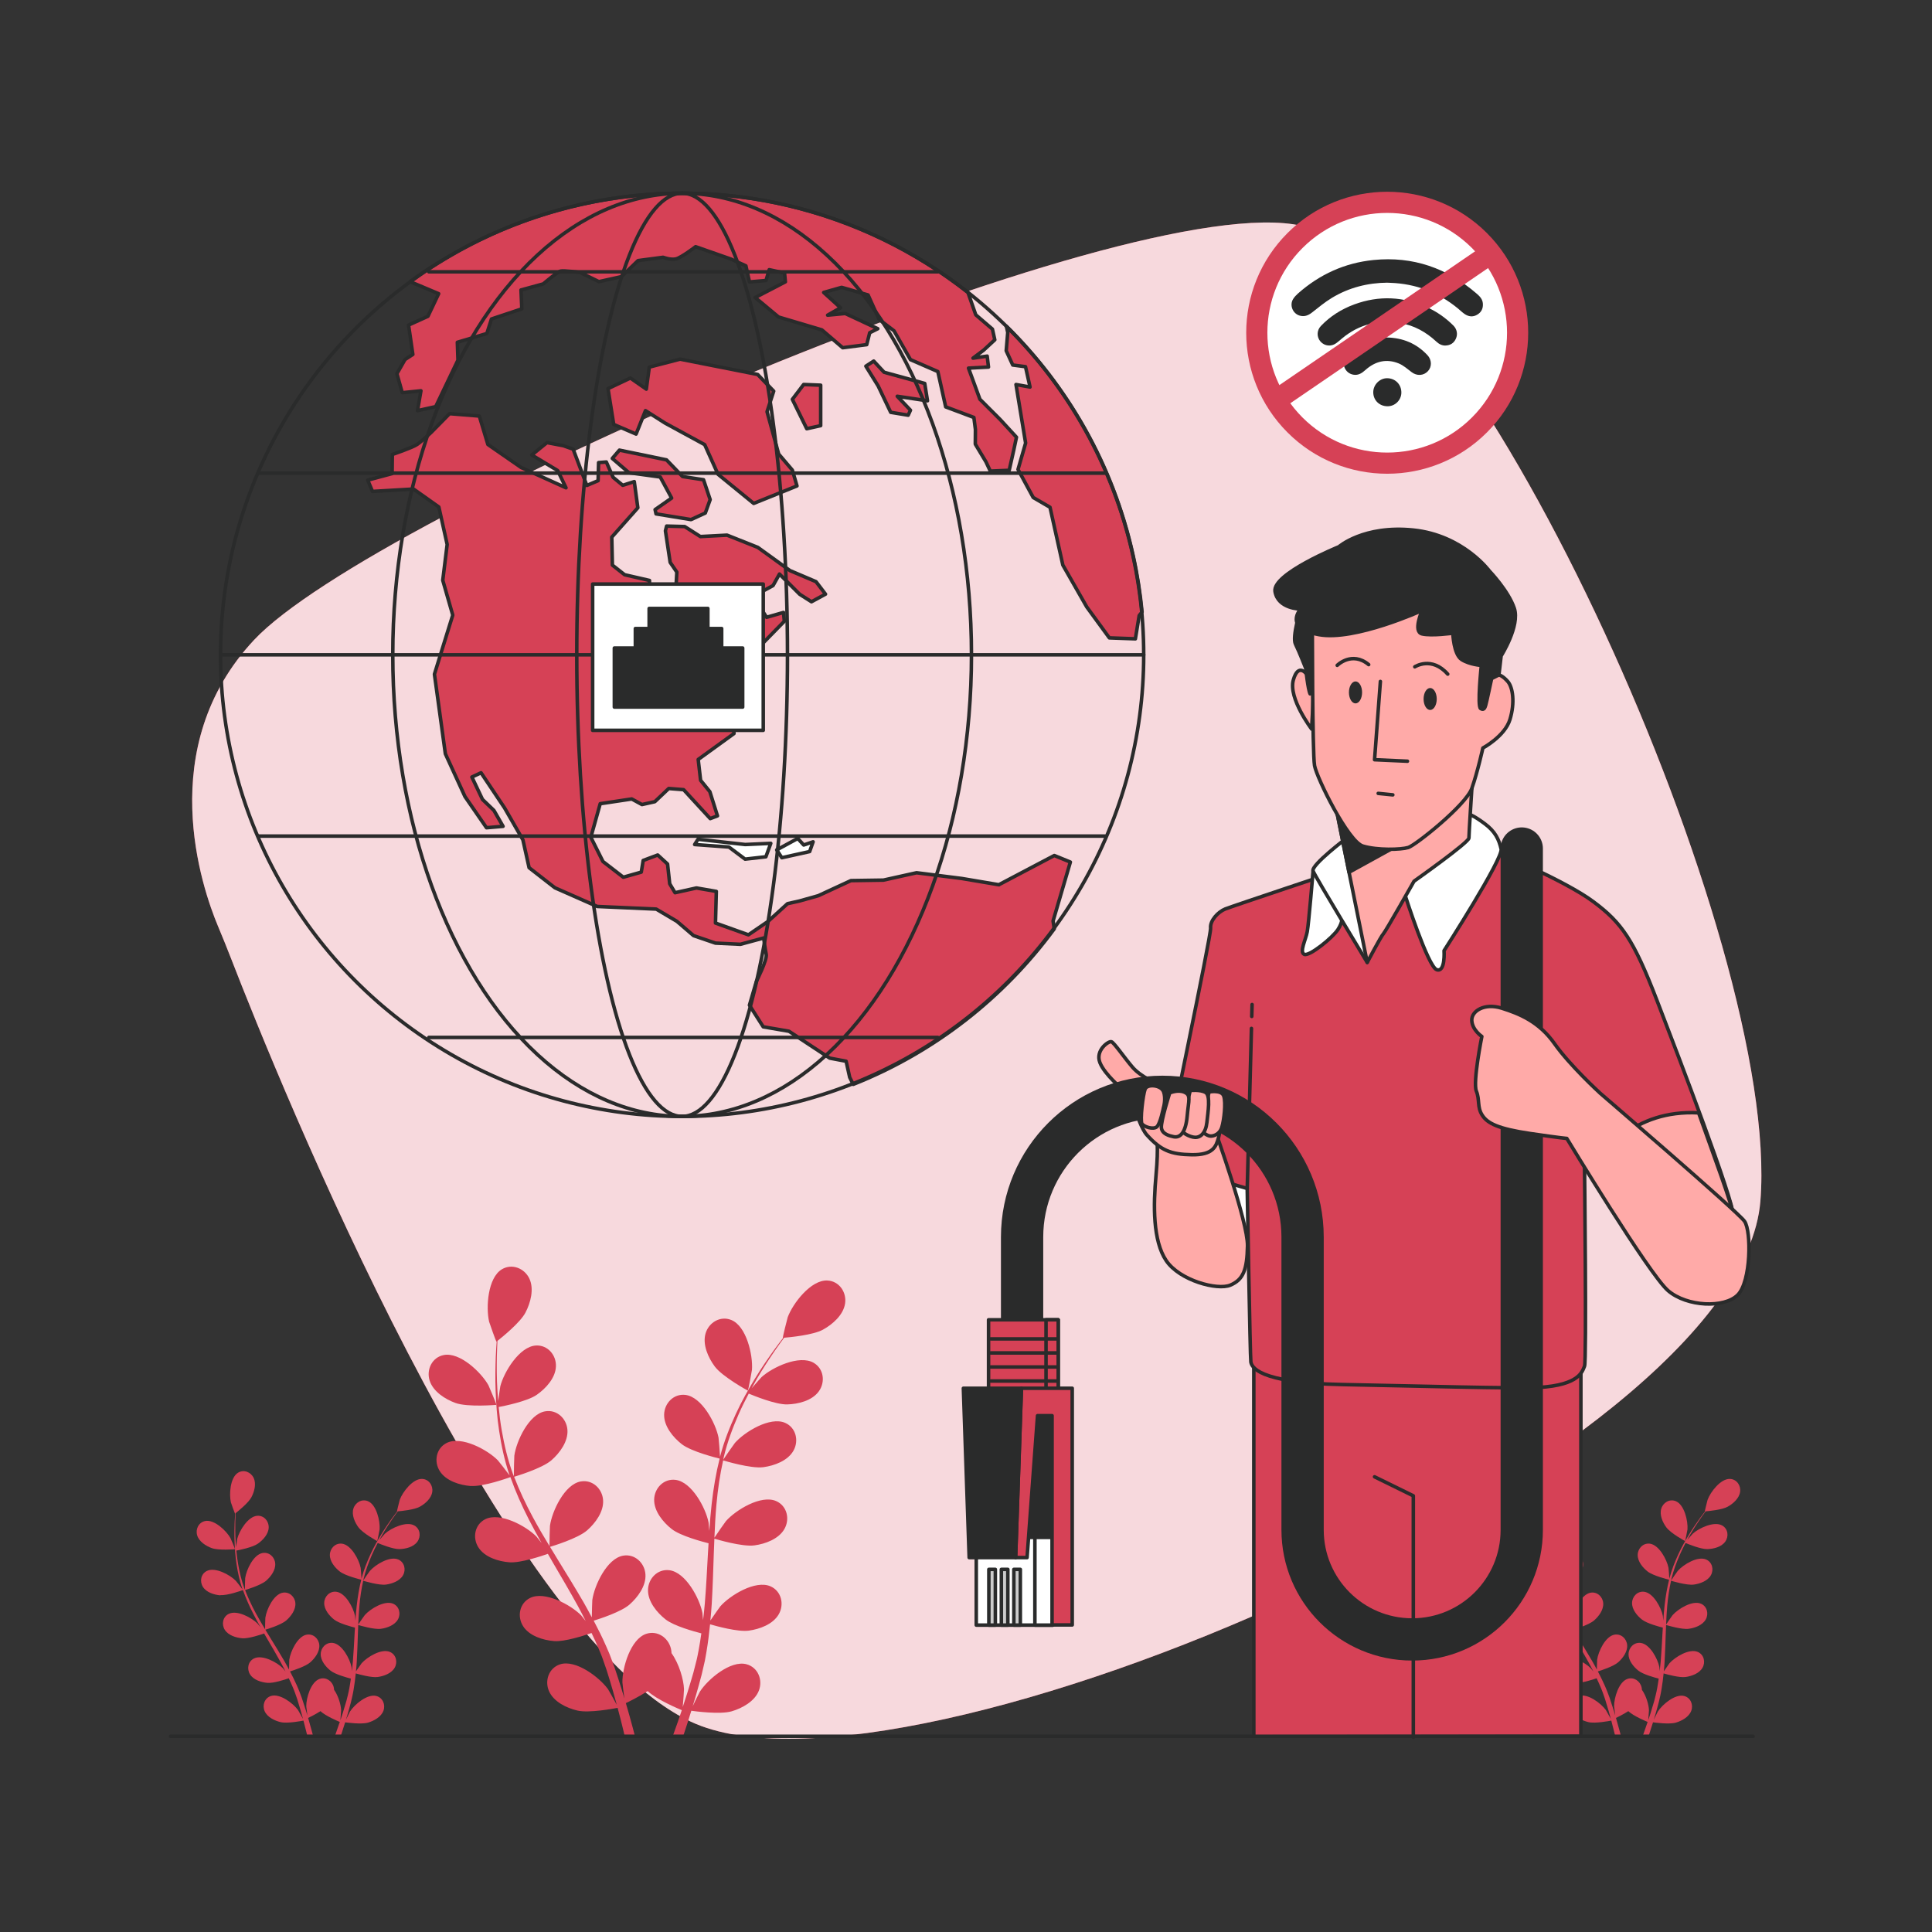 <?xml version="1.0" encoding="UTF-8"?>
<svg id="Layer_1" xmlns="http://www.w3.org/2000/svg" viewBox="0 0 640 640">
  <rect x="0" y="0" width="640" height="640" fill="#333333" stroke="none"/>
  <defs>
    <style>
      .cls-1, .cls-2, .cls-3, .cls-4, .cls-5, .cls-6, .cls-7, .cls-8, .cls-9 {
        stroke-linecap: round;
        stroke-linejoin: round;
      }

      .cls-1, .cls-2, .cls-4, .cls-5, .cls-6, .cls-7, .cls-9 {
        stroke: #2a2b2b;
      }

      .cls-1, .cls-4, .cls-5, .cls-6, .cls-7, .cls-9 {
        stroke-width: 1.17px;
      }

      .cls-1, .cls-10 {
        fill: #d64156;
      }

      .cls-2 {
        stroke-width: 14.01px;
      }

      .cls-2, .cls-3, .cls-9 {
        fill: none;
      }

      .cls-3, .cls-8 {
        stroke: #d64156;
        stroke-width: 7.01px;
      }

      .cls-4 {
        fill: #ccc;
      }

      .cls-5, .cls-11 {
        fill: #2a2b2b;
      }

      .cls-12 {
        opacity: .8;
      }

      .cls-12, .cls-7, .cls-8 {
        fill: #fff;
      }

      .cls-6 {
        fill: #ffaaa8;
      }
    </style>
  </defs>
  <g>
    <path class="cls-10" d="M72.25,306.89c1.53,3.65,3.01,7.31,4.44,11,15.41,39.7,89.29,222.81,152.15,252.43,70.58,33.26,347.38-86.8,354.31-172.42,6.93-85.62-94.32-309.77-151.88-323.07-57.56-13.3-308.04,95.48-347.08,137.13-33.34,35.57-17.33,82.09-11.94,94.94Z"/>
    <path class="cls-12" d="M72.25,306.89c1.53,3.65,3.01,7.31,4.44,11,15.41,39.7,89.29,222.81,152.15,252.43,70.58,33.26,347.38-86.8,354.31-172.42,6.93-85.62-94.32-309.77-151.88-323.07-57.56-13.3-308.04,95.48-347.08,137.13-33.34,35.57-17.33,82.09-11.94,94.94Z"/>
  </g>
  <g>
    <circle class="cls-8" cx="459.53" cy="110.23" r="43.2" transform="translate(56.65 357.22) rotate(-45)"/>
    <g>
      <path class="cls-11" d="M459.59,93.64c-6.46.05-12.72,1.6-18.41,5.05-2.33,1.41-4.44,3.18-6.59,4.86-1.25.97-2.53,1.45-4.09.99-2.3-.69-3.4-3.47-2.12-5.51.43-.68,1.02-1.3,1.63-1.84,7.16-6.32,15.46-10.1,24.98-11.06,13.06-1.31,24.41,2.67,34.26,11.21.99.86,1.87,1.79,1.97,3.22.12,1.63-.5,2.89-1.9,3.7-1.41.83-2.85.65-4.16-.25-.77-.53-1.45-1.2-2.17-1.8-6.51-5.37-13.98-8.23-22.42-8.52-.26,0-.53-.02-.98-.04Z"/>
      <path class="cls-11" d="M478.84,114.47c-1.2.02-2.16-.5-3.01-1.29-3.42-3.18-7.38-5.41-11.99-6.16-7.12-1.17-13.61.38-19.24,5.06-.66.55-1.29,1.13-1.98,1.62-1.66,1.2-3.87.95-5.19-.56-1.29-1.47-1.28-3.67.12-5.14,3.12-3.28,6.87-5.62,11.09-7.17,8.19-3.01,16.27-2.63,24.19,1,3.24,1.48,6.12,3.51,8.64,6.03,1.18,1.19,1.48,2.86.82,4.32-.67,1.49-1.85,2.23-3.47,2.28Z"/>
      <path class="cls-11" d="M459.45,111.8c5.27.11,9.79,1.97,13.42,5.86,1.44,1.53,1.51,3.82.16,5.28-1.45,1.56-3.68,1.66-5.41.34-1.37-1.04-2.72-2.25-4.28-2.89-4.06-1.65-7.78-.73-11.02,2.17-1.15,1.03-2.33,1.85-4.01,1.56-2.83-.49-4.15-3.8-2.36-6.05,1.74-2.19,3.97-3.73,6.55-4.79,2.22-.92,4.53-1.46,6.95-1.48Z"/>
      <path class="cls-11" d="M459.62,134.58c-2.7-.01-4.72-2.01-4.71-4.66,0-2.49,2.15-4.65,4.61-4.63,2.71.02,4.73,2.08,4.7,4.79-.03,2.48-2.11,4.52-4.59,4.5Z"/>
    </g>
    <line class="cls-3" x1="423.25" y1="132.2" x2="493.29" y2="84.32"/>
  </g>
  <g>
    <path class="cls-10" d="M150.88,464.75c4.02,1.46,13.57.63,13.58.63.1,0-2.46-6.13-2.66-6.5-2.38-4.26-9.48-11.08-14.83-10-3.86.77-5.77,4.81-4.66,8.41,1.14,3.68,5.15,6.22,8.57,7.46Z"/>
    <path class="cls-10" d="M155.95,492.24c4.09.33,12.47-2.69,13.13-2.93,1.65,4.69,3.73,9.37,6.09,13.99,1.35,2.64,2.79,5.26,4.26,7.87-.85-1.09-1.62-2.06-1.74-2.18-3.42-3.48-12.07-8.18-16.94-5.73-3.52,1.76-4.3,6.16-2.27,9.34,2.07,3.25,6.61,4.64,10.24,4.93,3.68.3,10.87-2.13,12.77-2.8.58,1,1.14,1.99,1.72,2.99,2.79,4.76,5.59,9.5,8.19,14.24.92,1.67,1.76,3.34,2.61,5.02-.76-.97-1.4-1.78-1.51-1.89-3.42-3.47-12.07-8.18-16.94-5.73-3.51,1.77-4.3,6.16-2.27,9.34,2.07,3.25,6.61,4.63,10.24,4.93,3.51.29,10.17-1.9,12.43-2.68.82,1.74,1.64,3.48,2.36,5.21.46,1.19.99,2.3,1.39,3.52.42,1.2.83,2.39,1.24,3.56.71,2.29,1.45,4.65,2.09,6.91.45,1.56.86,3.06,1.27,4.57-.9-1.67-2.72-4.9-2.9-5.16-2.85-3.95-10.69-9.91-15.88-8.23-3.74,1.21-5.18,5.44-3.66,8.89,1.55,3.53,5.83,5.58,9.37,6.42,3.9.92,12.3-.69,13.35-.89.67,2.5,1.3,4.93,1.85,7.24.21.87.41,1.71.6,2.54h3.4c-.28-1.08-.56-2.2-.87-3.34-.67-2.54-1.44-5.24-2.25-8.01.62-.29,4.14-1.99,7.23-3.98,2.98,2.84,10.35,5.92,11.31,6.31-.82,2.45-1.64,4.83-2.45,7.06-.24.67-.48,1.31-.71,1.95h3.47c.1-.3.2-.59.3-.89.84-2.49,1.69-5.16,2.54-7.92,1.04.15,9.53,1.31,13.38.18,3.49-1.03,7.66-3.31,9.02-6.91,1.33-3.53-.33-7.67-4.13-8.68-5.27-1.4-12.78,4.96-15.42,9.06-.16.24-1.55,3.05-2.4,4.84.34-1.13.68-2.22,1.02-3.38.68-2.3,1.29-4.61,1.96-7.1.28-1.21.56-2.44.85-3.67.31-1.22.48-2.55.73-3.84.51-2.99.89-6.05,1.2-9.14,2.01.59,9.2,2.59,12.82,2.1,3.61-.49,8.07-2.11,9.96-5.47,1.85-3.29.84-7.63-2.76-9.21-5-2.19-13.39,2.97-16.62,6.62-.2.23-2.22,3.11-3.3,4.71.17-1.86.35-3.71.46-5.6.32-5.44.48-10.97.67-16.47.06-1.69.13-3.37.2-5.05.71.22,9.2,2.77,13.26,2.23,3.61-.49,8.07-2.11,9.96-5.47,1.85-3.29.84-7.63-2.76-9.21-5-2.19-13.39,2.97-16.62,6.62-.24.28-3.15,4.43-3.83,5.52.15-3.71.34-7.4.67-11.03.45-5.01,1.17-9.9,2.22-14.59.33.1,9.18,2.81,13.34,2.25,3.61-.49,8.07-2.11,9.96-5.47,1.85-3.29.84-7.63-2.76-9.21-5-2.19-13.39,2.97-16.62,6.62-.25.29-3.37,4.75-3.88,5.6.06-.28.1-.57.16-.85,1.18-4.99,2.95-9.67,4.83-13.98,1.08-2.5,2.26-4.84,3.45-7.08,1.6.67,8.93,3.67,12.72,3.58,3.64-.09,8.25-1.21,10.5-4.34,2.2-3.06,1.67-7.49-1.74-9.46-4.73-2.72-13.63,1.48-17.24,4.76-.2.18-1.99,2.21-3.28,3.71.55-1,1.11-2.05,1.66-3,2.06-3.58,4.17-6.73,6.05-9.5,1.09-1.57,2.1-2.97,3.06-4.26,1.91-.16,9.6-.88,12.87-2.68,3.19-1.76,6.77-4.88,7.32-8.69.54-3.73-1.97-7.42-5.9-7.59-5.45-.24-11.42,7.6-13.11,12.17-.15.4-1.73,6.84-1.63,6.83,0,0,.09,0,.12,0-.95,1.23-1.96,2.56-3.02,4.03-1.95,2.74-4.13,5.85-6.28,9.4-2.15,3.54-4.39,7.44-6.38,11.77-2,4.33-3.88,9-5.19,14.05-.02.06-.02.12-.04.18-.07-1.6-.43-6.06-.5-6.4-.93-4.78-5.55-13.48-10.97-14.13-3.9-.47-6.98,2.77-7.05,6.54-.07,3.85,2.96,7.51,5.82,9.76,3.23,2.53,11.88,4.63,12.57,4.8-1.21,4.82-2.06,9.87-2.64,15.03-.33,2.95-.58,5.93-.78,8.92-.11-1.38-.22-2.61-.25-2.78-.93-4.79-5.55-13.48-10.97-14.13-3.91-.47-6.98,2.77-7.05,6.54-.07,3.85,2.96,7.51,5.82,9.76,2.91,2.28,10.25,4.22,12.2,4.71-.07,1.15-.15,2.29-.21,3.44-.3,5.51-.58,11.01-1.02,16.39-.15,1.9-.37,3.76-.59,5.63-.1-1.22-.19-2.26-.22-2.41-.93-4.79-5.55-13.48-10.97-14.13-3.91-.47-6.98,2.77-7.05,6.54-.07,3.85,2.96,7.51,5.82,9.76,2.77,2.18,9.53,4.03,11.85,4.62-.28,1.9-.55,3.81-.91,5.64-.27,1.25-.44,2.46-.79,3.7-.31,1.23-.62,2.45-.93,3.65-.68,2.3-1.36,4.68-2.07,6.91-.49,1.55-.98,3.03-1.47,4.51.17-1.89.44-5.59.43-5.9-.13-3.24-1.62-8.42-4.14-11.96-.02-.48-.07-.95-.18-1.42-.84-3.68-4.5-6.22-8.23-4.96-5.17,1.74-7.92,11.19-7.86,16.07,0,.29.39,3.4.67,5.36-.34-1.13-.65-2.23-1.02-3.38-.7-2.29-1.47-4.56-2.28-7-.44-1.17-.88-2.34-1.32-3.53-.42-1.19-1.01-2.39-1.51-3.6-1.22-2.78-2.6-5.54-4.05-8.29,2.01-.62,9.1-2.92,11.85-5.33,2.74-2.4,5.57-6.21,5.29-10.05-.27-3.76-3.51-6.83-7.39-6.16-5.38.93-9.53,9.86-10.21,14.69-.04.3-.14,3.82-.16,5.75-.88-1.64-1.76-3.29-2.7-4.93-2.73-4.72-5.64-9.41-8.53-14.11-.88-1.44-1.75-2.88-2.62-4.32.72-.21,9.21-2.76,12.29-5.46,2.74-2.4,5.57-6.21,5.29-10.05-.27-3.76-3.51-6.83-7.39-6.15-5.38.93-9.53,9.86-10.21,14.69-.05.36-.18,5.43-.15,6.72-1.92-3.17-3.8-6.36-5.52-9.57-2.39-4.43-4.48-8.9-6.2-13.39.33-.1,9.21-2.72,12.37-5.48,2.74-2.4,5.57-6.21,5.29-10.05-.27-3.76-3.51-6.83-7.39-6.15-5.38.93-9.53,9.86-10.2,14.69-.05.38-.19,5.83-.15,6.81-.1-.27-.24-.53-.33-.8-1.77-4.82-2.87-9.7-3.68-14.32-.48-2.69-.78-5.28-1.02-7.81,1.7-.32,9.47-1.86,12.59-4.03,2.99-2.08,6.22-5.56,6.37-9.41.15-3.77-2.74-7.17-6.66-6.93-5.45.34-10.55,8.76-11.76,13.48-.07.26-.44,2.94-.69,4.9-.09-1.14-.21-2.32-.27-3.42-.26-4.12-.24-7.91-.19-11.26.04-1.91.12-3.63.2-5.24,1.51-1.19,7.52-6.04,9.26-9.34,1.69-3.22,2.95-7.8,1.31-11.29-1.61-3.41-5.74-5.1-9.11-3.08-4.68,2.81-5.33,12.64-4.22,17.38.1.41,2.33,6.65,2.41,6.59,0,0,.07-.06.09-.07-.12,1.55-.22,3.21-.3,5.03-.12,3.36-.22,7.16-.05,11.3.16,4.14.44,8.63,1.17,13.34.72,4.72,1.73,9.64,3.42,14.58.02.06.05.11.07.17-.94-1.29-3.7-4.81-3.94-5.06-3.42-3.48-12.07-8.18-16.94-5.73-3.51,1.77-4.3,6.16-2.27,9.34,2.07,3.25,6.61,4.63,10.24,4.93Z"/>
    <path class="cls-10" d="M247.74,460.67c.09.05,1.33-6.47,1.36-6.89.36-4.86-1.8-14.47-6.85-16.52-3.64-1.48-7.46.83-8.52,4.45-1.08,3.7.87,8.03,3.04,10.95,2.55,3.43,10.97,8.01,10.97,8.01Z"/>
  </g>
  <g>
    <path class="cls-10" d="M70.18,512.84c2.27.82,7.68.36,7.68.36.06,0-1.39-3.47-1.51-3.68-1.35-2.41-5.36-6.27-8.39-5.66-2.18.44-3.26,2.72-2.64,4.76.64,2.08,2.91,3.52,4.85,4.22Z"/>
    <path class="cls-10" d="M73.05,528.39c2.32.19,7.06-1.52,7.43-1.66.94,2.65,2.11,5.3,3.45,7.92.76,1.5,1.58,2.98,2.41,4.45-.48-.62-.92-1.16-.99-1.24-1.93-1.97-6.83-4.63-9.59-3.24-1.99,1-2.43,3.48-1.29,5.29,1.17,1.84,3.74,2.62,5.79,2.79,2.08.17,6.15-1.21,7.23-1.59.33.56.65,1.13.98,1.69,1.58,2.69,3.16,5.38,4.63,8.06.52.94,1,1.89,1.48,2.84-.43-.55-.79-1.01-.86-1.07-1.93-1.97-6.83-4.63-9.59-3.24-1.99,1-2.43,3.48-1.29,5.29,1.17,1.84,3.74,2.62,5.79,2.79,1.99.16,5.76-1.08,7.03-1.52.46.98.93,1.97,1.33,2.95.26.67.56,1.3.78,1.99.24.68.47,1.35.7,2.01.4,1.3.82,2.63,1.18,3.91.26.88.48,1.73.72,2.59-.51-.95-1.54-2.78-1.64-2.92-1.61-2.24-6.05-5.61-8.99-4.66-2.12.69-2.93,3.08-2.07,5.03.88,2,3.3,3.16,5.3,3.63,2.21.52,6.96-.39,7.55-.51.38,1.41.73,2.79,1.05,4.1.12.49.23.97.34,1.44h1.92c-.16-.61-.32-1.24-.49-1.89-.38-1.44-.81-2.96-1.27-4.53.35-.17,2.34-1.12,4.09-2.25,1.69,1.61,5.86,3.35,6.4,3.57-.46,1.39-.93,2.73-1.39,4-.14.38-.27.74-.4,1.11h1.96c.06-.17.11-.33.17-.5.48-1.41.96-2.92,1.44-4.48.59.08,5.39.74,7.57.1,1.98-.58,4.33-1.87,5.1-3.91.75-2-.19-4.34-2.34-4.91-2.98-.79-7.23,2.81-8.72,5.13-.09.14-.88,1.73-1.36,2.74.19-.64.39-1.26.58-1.91.39-1.3.73-2.61,1.11-4.02.16-.69.32-1.38.48-2.08.17-.69.27-1.44.41-2.17.29-1.69.5-3.42.68-5.17,1.14.33,5.21,1.46,7.26,1.19,2.04-.28,4.57-1.19,5.64-3.09,1.05-1.86.47-4.32-1.56-5.21-2.83-1.24-7.57,1.68-9.4,3.75-.11.13-1.26,1.76-1.87,2.67.1-1.05.2-2.1.26-3.17.18-3.08.27-6.2.38-9.32.03-.95.07-1.91.11-2.86.4.12,5.21,1.57,7.5,1.26,2.04-.27,4.57-1.19,5.64-3.09,1.05-1.86.47-4.32-1.56-5.21-2.83-1.24-7.57,1.68-9.4,3.75-.14.16-1.78,2.5-2.17,3.12.09-2.1.19-4.18.38-6.24.26-2.83.66-5.6,1.26-8.25.19.06,5.19,1.59,7.55,1.27,2.04-.28,4.57-1.19,5.64-3.09,1.05-1.86.47-4.32-1.56-5.21-2.83-1.24-7.57,1.68-9.4,3.75-.14.16-1.91,2.69-2.2,3.17.04-.16.06-.32.09-.48.67-2.82,1.67-5.47,2.73-7.91.61-1.42,1.28-2.74,1.95-4.01.9.38,5.05,2.08,7.2,2.03,2.06-.05,4.67-.68,5.94-2.46,1.25-1.73.95-4.24-.98-5.35-2.68-1.54-7.71.84-9.76,2.69-.11.1-1.13,1.25-1.85,2.1.31-.57.63-1.16.94-1.7,1.17-2.02,2.36-3.81,3.43-5.38.61-.89,1.19-1.68,1.73-2.41,1.08-.09,5.43-.5,7.28-1.52,1.8-.99,3.83-2.76,4.14-4.92.31-2.11-1.11-4.2-3.34-4.3-3.09-.13-6.46,4.3-7.42,6.89-.08.22-.98,3.87-.92,3.86,0,0,.05,0,.07,0-.54.7-1.11,1.45-1.71,2.28-1.1,1.55-2.34,3.31-3.55,5.32-1.22,2-2.49,4.21-3.61,6.66-1.13,2.45-2.19,5.09-2.94,7.95,0,.03-.01.07-.02.1-.04-.9-.24-3.43-.28-3.62-.53-2.71-3.14-7.63-6.21-7.99-2.21-.26-3.95,1.57-3.99,3.7-.04,2.18,1.67,4.25,3.29,5.52,1.83,1.43,6.72,2.62,7.11,2.72-.68,2.73-1.16,5.59-1.49,8.5-.19,1.67-.33,3.35-.44,5.05-.06-.78-.12-1.48-.14-1.57-.53-2.71-3.14-7.63-6.21-7.99-2.21-.26-3.95,1.57-3.99,3.7-.04,2.18,1.67,4.25,3.29,5.52,1.64,1.29,5.8,2.39,6.9,2.66-.04.65-.08,1.3-.12,1.95-.17,3.12-.33,6.23-.58,9.28-.09,1.07-.21,2.13-.33,3.18-.06-.69-.11-1.28-.12-1.36-.53-2.71-3.14-7.63-6.21-7.99-2.21-.26-3.95,1.57-3.99,3.7-.04,2.18,1.67,4.25,3.29,5.52,1.57,1.23,5.39,2.28,6.7,2.61-.16,1.08-.31,2.16-.51,3.19-.15.7-.25,1.39-.44,2.09-.18.7-.35,1.39-.52,2.07-.38,1.3-.77,2.65-1.17,3.91-.27.88-.55,1.71-.83,2.55.1-1.07.25-3.16.24-3.34-.07-1.83-.91-4.76-2.34-6.77,0-.27-.04-.54-.1-.8-.47-2.08-2.55-3.52-4.66-2.81-2.93.98-4.48,6.33-4.45,9.09,0,.16.22,1.93.38,3.04-.19-.64-.37-1.26-.58-1.91-.4-1.3-.83-2.58-1.29-3.96-.25-.66-.5-1.33-.75-2-.24-.67-.57-1.35-.85-2.04-.69-1.57-1.47-3.13-2.29-4.69,1.14-.35,5.15-1.65,6.71-3.01,1.55-1.36,3.15-3.51,3-5.69-.15-2.13-1.99-3.86-4.18-3.48-3.04.53-5.39,5.58-5.77,8.31-.02.17-.08,2.16-.09,3.26-.5-.93-.99-1.86-1.53-2.79-1.55-2.67-3.19-5.33-4.83-7.98-.5-.81-.99-1.63-1.48-2.44.41-.12,5.21-1.56,6.95-3.09,1.55-1.36,3.15-3.51,3-5.69-.15-2.13-1.99-3.86-4.18-3.48-3.04.53-5.39,5.58-5.77,8.31-.03.21-.1,3.07-.09,3.8-1.08-1.8-2.15-3.6-3.12-5.41-1.35-2.51-2.54-5.04-3.51-7.58.19-.06,5.21-1.54,7-3.1,1.55-1.36,3.15-3.51,2.99-5.69-.15-2.13-1.99-3.86-4.18-3.48-3.04.53-5.39,5.58-5.77,8.31-.03.21-.11,3.3-.08,3.86-.06-.15-.13-.3-.19-.45-1-2.72-1.63-5.49-2.08-8.1-.27-1.52-.44-2.99-.58-4.42.96-.18,5.36-1.05,7.12-2.28,1.69-1.18,3.52-3.15,3.6-5.33.08-2.13-1.55-4.06-3.77-3.92-3.08.19-5.97,4.96-6.65,7.63-.04.15-.25,1.66-.39,2.77-.05-.65-.12-1.31-.15-1.93-.14-2.33-.13-4.48-.11-6.37.02-1.08.07-2.06.11-2.97.85-.67,4.26-3.42,5.24-5.28.96-1.82,1.67-4.41.74-6.39-.91-1.93-3.25-2.89-5.15-1.74-2.65,1.59-3.02,7.15-2.39,9.84.05.23,1.32,3.76,1.36,3.73,0,0,.04-.03.05-.04-.07.88-.12,1.82-.17,2.85-.07,1.9-.12,4.05-.03,6.39.09,2.34.25,4.88.66,7.55.41,2.67.98,5.46,1.93,8.25.01.03.03.06.04.09-.53-.73-2.09-2.72-2.23-2.86-1.93-1.97-6.83-4.63-9.59-3.24-1.99,1-2.43,3.48-1.28,5.29,1.17,1.84,3.74,2.62,5.79,2.79Z"/>
    <path class="cls-10" d="M124.98,510.53s.75-3.66.77-3.9c.2-2.75-1.02-8.19-3.88-9.35-2.06-.84-4.22.47-4.82,2.52-.61,2.09.49,4.54,1.72,6.19,1.44,1.94,6.21,4.53,6.21,4.53Z"/>
  </g>
  <g>
    <path class="cls-10" d="M503.43,512.84c2.27.82,7.68.36,7.68.36.06,0-1.39-3.47-1.51-3.68-1.35-2.41-5.36-6.27-8.39-5.66-2.18.44-3.26,2.72-2.64,4.76.64,2.08,2.91,3.52,4.85,4.22Z"/>
    <path class="cls-10" d="M506.3,528.39c2.32.19,7.06-1.52,7.43-1.66.94,2.65,2.11,5.3,3.45,7.92.76,1.5,1.58,2.98,2.41,4.45-.48-.62-.92-1.16-.99-1.24-1.93-1.97-6.83-4.63-9.59-3.24-1.99,1-2.43,3.48-1.29,5.29,1.17,1.84,3.74,2.62,5.79,2.79,2.08.17,6.15-1.21,7.23-1.59.33.56.65,1.13.97,1.69,1.58,2.69,3.16,5.38,4.63,8.06.52.94,1,1.89,1.48,2.84-.43-.55-.79-1.01-.86-1.07-1.93-1.97-6.83-4.63-9.59-3.24-1.99,1-2.43,3.48-1.29,5.29,1.17,1.84,3.74,2.62,5.79,2.79,1.99.16,5.76-1.08,7.03-1.52.46.98.93,1.97,1.33,2.95.26.67.56,1.3.78,1.99.24.68.47,1.35.7,2.01.4,1.3.82,2.63,1.18,3.91.26.88.48,1.73.72,2.59-.51-.95-1.54-2.78-1.64-2.92-1.61-2.24-6.05-5.61-8.99-4.66-2.12.69-2.93,3.08-2.07,5.03.88,2,3.3,3.16,5.3,3.63,2.21.52,6.96-.39,7.55-.51.38,1.41.73,2.79,1.05,4.1.12.49.23.97.34,1.44h1.92c-.16-.61-.32-1.24-.49-1.89-.38-1.44-.81-2.96-1.27-4.53.35-.17,2.34-1.12,4.09-2.25,1.69,1.61,5.86,3.35,6.4,3.57-.46,1.39-.93,2.73-1.39,4-.14.38-.27.74-.4,1.11h1.96c.06-.17.11-.33.17-.5.48-1.41.96-2.92,1.44-4.48.59.08,5.39.74,7.57.1,1.98-.58,4.33-1.87,5.1-3.91.75-2-.19-4.34-2.34-4.91-2.98-.79-7.23,2.81-8.72,5.13-.09.14-.88,1.73-1.36,2.74.19-.64.39-1.26.58-1.91.39-1.3.73-2.61,1.11-4.02.16-.69.32-1.38.48-2.08.17-.69.27-1.44.41-2.17.29-1.69.5-3.42.68-5.17,1.14.33,5.21,1.46,7.26,1.19,2.04-.28,4.57-1.19,5.64-3.09,1.05-1.86.47-4.32-1.56-5.21-2.83-1.24-7.57,1.68-9.4,3.75-.11.13-1.26,1.76-1.87,2.67.1-1.05.2-2.1.26-3.17.18-3.08.27-6.2.38-9.32.03-.95.07-1.91.11-2.86.4.12,5.21,1.57,7.5,1.26,2.04-.27,4.57-1.19,5.64-3.09,1.05-1.86.47-4.32-1.56-5.21-2.83-1.24-7.57,1.68-9.4,3.75-.14.16-1.78,2.5-2.17,3.12.09-2.1.19-4.18.38-6.24.26-2.83.66-5.6,1.26-8.25.19.06,5.19,1.59,7.55,1.27,2.04-.28,4.57-1.19,5.64-3.09,1.05-1.86.47-4.32-1.56-5.21-2.83-1.24-7.57,1.68-9.4,3.75-.14.16-1.91,2.69-2.2,3.17.04-.16.06-.32.09-.48.67-2.82,1.67-5.47,2.73-7.91.61-1.42,1.28-2.74,1.95-4.01.9.38,5.05,2.08,7.2,2.03,2.06-.05,4.67-.68,5.94-2.46,1.25-1.73.95-4.24-.98-5.35-2.68-1.54-7.71.84-9.76,2.69-.11.1-1.13,1.25-1.85,2.1.31-.57.63-1.16.94-1.7,1.17-2.02,2.36-3.81,3.43-5.38.61-.89,1.19-1.68,1.73-2.41,1.08-.09,5.43-.5,7.28-1.52,1.8-.99,3.83-2.76,4.14-4.92.31-2.11-1.11-4.2-3.34-4.3-3.09-.13-6.46,4.3-7.42,6.89-.08.22-.98,3.87-.92,3.86,0,0,.05,0,.07,0-.54.7-1.11,1.45-1.71,2.28-1.1,1.55-2.34,3.31-3.55,5.32-1.22,2-2.49,4.21-3.61,6.66-1.13,2.45-2.19,5.09-2.94,7.95,0,.03-.01.07-.02.1-.04-.9-.24-3.43-.28-3.62-.53-2.71-3.14-7.63-6.21-7.99-2.21-.26-3.95,1.57-3.99,3.7-.04,2.18,1.67,4.25,3.29,5.52,1.83,1.43,6.72,2.62,7.11,2.72-.68,2.73-1.16,5.59-1.49,8.5-.19,1.67-.33,3.35-.44,5.05-.06-.78-.12-1.48-.14-1.57-.53-2.71-3.14-7.63-6.21-7.99-2.21-.26-3.95,1.57-3.99,3.7-.04,2.18,1.67,4.25,3.29,5.52,1.64,1.29,5.8,2.39,6.9,2.66-.04.65-.08,1.3-.12,1.95-.17,3.12-.33,6.23-.58,9.28-.09,1.07-.21,2.13-.33,3.18-.06-.69-.11-1.28-.12-1.36-.53-2.71-3.14-7.63-6.21-7.99-2.21-.26-3.95,1.57-3.99,3.7-.04,2.18,1.67,4.25,3.29,5.52,1.57,1.23,5.39,2.28,6.7,2.61-.16,1.08-.31,2.16-.51,3.19-.15.7-.25,1.39-.44,2.09-.18.7-.35,1.39-.52,2.07-.38,1.3-.77,2.65-1.17,3.91-.27.88-.55,1.71-.83,2.55.1-1.07.25-3.16.24-3.34-.07-1.83-.91-4.76-2.34-6.77,0-.27-.04-.54-.1-.8-.47-2.08-2.55-3.52-4.66-2.81-2.93.98-4.48,6.33-4.45,9.09,0,.16.22,1.93.38,3.04-.19-.64-.37-1.26-.58-1.91-.4-1.3-.83-2.58-1.29-3.96-.25-.66-.5-1.33-.75-2-.24-.67-.57-1.35-.85-2.04-.69-1.57-1.47-3.13-2.29-4.69,1.14-.35,5.15-1.65,6.71-3.01,1.55-1.36,3.15-3.51,3-5.69-.15-2.13-1.99-3.86-4.18-3.48-3.04.53-5.39,5.58-5.77,8.31-.02.17-.08,2.16-.09,3.26-.5-.93-.99-1.86-1.53-2.79-1.55-2.67-3.19-5.33-4.83-7.98-.5-.81-.99-1.63-1.48-2.44.41-.12,5.21-1.56,6.95-3.09,1.55-1.36,3.15-3.51,3-5.69-.15-2.13-1.99-3.86-4.18-3.48-3.04.53-5.39,5.58-5.77,8.31-.03.21-.1,3.07-.09,3.8-1.08-1.8-2.15-3.6-3.12-5.41-1.35-2.51-2.54-5.04-3.51-7.58.19-.06,5.21-1.54,7-3.1,1.55-1.36,3.15-3.51,2.99-5.69-.15-2.13-1.99-3.86-4.18-3.48-3.04.53-5.39,5.58-5.77,8.31-.03.21-.11,3.3-.08,3.86-.06-.15-.13-.3-.19-.45-1-2.72-1.63-5.49-2.08-8.1-.27-1.52-.44-2.99-.58-4.42.96-.18,5.36-1.05,7.12-2.28,1.69-1.18,3.52-3.15,3.6-5.33.08-2.13-1.55-4.06-3.77-3.92-3.08.19-5.97,4.96-6.65,7.63-.04.15-.25,1.66-.39,2.77-.05-.65-.12-1.31-.15-1.93-.14-2.33-.13-4.48-.11-6.37.02-1.08.07-2.06.11-2.97.85-.67,4.26-3.42,5.24-5.28.96-1.82,1.67-4.41.74-6.39-.91-1.93-3.25-2.89-5.15-1.74-2.65,1.59-3.02,7.15-2.39,9.84.05.23,1.32,3.76,1.36,3.73,0,0,.04-.03.05-.04-.07.88-.12,1.82-.17,2.85-.07,1.9-.12,4.05-.03,6.39.09,2.34.25,4.88.66,7.55.41,2.67.98,5.46,1.93,8.25.01.03.03.06.04.09-.53-.73-2.09-2.72-2.23-2.86-1.93-1.97-6.83-4.63-9.59-3.24-1.99,1-2.43,3.48-1.28,5.29,1.17,1.84,3.74,2.62,5.79,2.79Z"/>
    <path class="cls-10" d="M558.23,510.53s.75-3.66.77-3.9c.2-2.75-1.02-8.19-3.88-9.35-2.06-.84-4.22.47-4.82,2.52-.61,2.09.49,4.54,1.72,6.19,1.44,1.94,6.21,4.53,6.21,4.53Z"/>
  </g>
  <g>
    <g>
      <polygon class="cls-1" points="205.19 149.11 220.79 152.34 226.11 157.86 233.05 158.92 235.25 165.5 233.64 169.95 228.91 172.12 217.32 170.23 217.01 168.81 222.49 164.99 218.71 158.01 208.34 156.59 202.83 151.86 205.19 149.11"/>
      <path class="cls-1" d="M330.93,293.09l-12.37-2.09-14.93-1.89-10.99,2.44-10.76.16-10.8,5-6.3,1.77-3.9.87-6.5,5.91-6.46,4.41-10.91-3.9.28-10.48-6.58-1.14-7.09,1.57-1.77-2.96-.71-6.54-3.27-2.99-4.81,1.81-.63,3.86-5.95,1.69-6.74-5.2-4.02-8.04,3.11-11.11,10.44-1.57,3.39,1.85,4.26-.95,4.61-4.37,4.92.39,8.82,9.58,2.4-.91-2.52-8-3.07-3.78-.79-6.9,11.86-8.59-1.14-13.51,4.65-5.87,2.8-9.18,3.39-1.5,6.97-7.13-.28-2.92-5.59,1.61-1.69-2.6-3.9.87-5.71,2.76,1.81-5.24,11.62-6.3,2.13-3.82,6.7,6.7,3.9,2.48,4.65-2.52-3.15-4.14-8.63-3.67-10.64-7.68-10.2-4.06-8.83.47-5.2-3.31-5.99-.16-.39,1.58,1.57,10.44,2.21,3.23-.67,12.06-8.35-4.1-.04-5.2-8.23-1.89-4.06-3.19-.2-9.26,8.63-9.73-1.18-8.67-3.82,1.22-3.19-2.64-2.25-5.08-2.56.2-.16,5.99-3.74,1.58-4.53-12.02-3.23-1.14-5.44-1.03-5.04,4.1,8.59,5.16,2.76,5.71-14.89-6.74-10.99-7.61-2.84-9.42-9.85-.79-6.07,6.18s-3.07,2.92-4.69,4.02c-1.62,1.1-8.2,3.31-8.2,3.31l-.08,6.34-8.08,2.17,1.58,3.74,13.59-.79,8.39,5.95,2.76,12.41-1.46,11.86,3.31,11.54-6.07,19.58,3.62,26.36,6.5,14.18,7.13,10.32,5.48-.47-3.03-5.28-3.78-3.63-3.51-7.41,3.03-1.42,7.8,11.66,6.07,10.56,2.05,9.22,8.55,6.66,14.02,6.19,19.54.87,6.86,4.06,5.51,4.73,7.25,2.48,8.27.39,7.72-2.09s.43,3.62.83,5.4c.39,1.77-3.23,8.9-3.23,8.9l-2.33,7.96,4.57,7.17,8.51,1.46,13.51,8.91,5.44,1.03,1.18,5.32,1.17,2.34c27.21-10.82,50.01-28.94,66.6-51.53l-.39-2.61,5.72-19.5-5.32-2.17-18.32,9.65Z"/>
      <path class="cls-1" d="M336.71,144.83l-5.4-5.87-6.7-6.7-3.78-10.32,6.62-.35-.43-3.62-4.69.67,3.51-2.64,3.7-3.43-.79-3.55-5.51-4.73-2.6-7.43c-34.84-27.41-81.24-39.54-127.89-29.19-21.21,4.71-40.39,13.62-56.9,25.64l9.46,3.98-3.55,7.48-6.42,2.91,1.42,9.73-2.6,1.69-2.68,4.69,1.77,6.3,6.19-.63-1.14,6.58,6.03-1.34,7.37-15.4-.2-5.91,9.77-2.91,1.54-4.81,10.05-3.35-.27-6.26,7.37-2.01s4.69-4.02,5.75-4.25c1.06-.24,6.42.43,6.42.43l6.26,3.07,7.45-1.65,5.52-5.32,8.31-1.1s2.44.95,4.22.55c1.77-.39,6.54-4.06,6.54-4.06l11.7,4.1,4.96,2.25,1.18,5.32,5.48-.47,1.06-3.58,5.08,1.1.28,2.92-10.01,5.2,7.76,6.46,14.34,4.26,6.89,5.91,7.96-1.02.99-3.94,2.68-1.34-10.79-5.04-5.83.55,4.29-2.44-5.59-5.08,5.95-1.69,8.75,2.52,3.66,8.12,4.92,3.74,5.47,9.57,9.06,3.94,2.6,11.7,9.34,3.51.51,3.98-.04,4.85,3.55,5.91,1.42,3.03,6.26-.27,1.5-6.66.91-4.29Z"/>
      <path class="cls-1" d="M333.38,108.08l.45,2.04-.51,6.07,2.17,4.73,4.22.55,1.5,6.74-4.65-.83,3.19,19.38-2.52,8.75,5.04,9.3,5.56,3.23,4.25,19.15,7.92,13.87,7.48,10.24,8.63.32,1.26-7.72.95-1.16c-.6-6.25-1.58-12.54-2.98-18.83-6.64-29.91-21.63-55.82-41.95-75.82Z"/>
      <polygon class="cls-1" points="250.98 124.05 225.29 118.97 215.09 121.61 214.1 128.9 208.82 125.23 201.41 128.74 203.3 140.6 210.71 143.79 213.82 136.03 220.32 140.16 233.44 147.3 237.85 157.11 249.67 166.76 264.01 160.97 262.48 155.73 257.95 150.41 254.09 136.39 256.3 129.57 250.98 124.05"/>
      <polygon class="cls-1" points="271.86 127.6 266.22 127.37 262.48 132.29 267.25 142.02 271.86 141 271.86 127.6"/>
      <polygon class="cls-1" points="306.33 127.02 292.86 123.31 289.43 119.61 286.83 121.3 290.89 127.84 295.06 136.59 300.85 137.54 301.6 135.88 297.23 131.27 307.24 132.77 306.33 127.02"/>
      <polygon class="cls-7" points="231.22 278.02 230.11 279.76 241.46 280.59 246.82 284.6 253.71 283.82 255.33 279.37 246.86 279.76 231.22 278.02"/>
      <polygon class="cls-7" points="264.27 277.75 257.3 281.53 258.99 284.13 268.21 282.09 269.35 278.86 266.24 279.92 264.27 277.75"/>
    </g>
    <g>
      <circle class="cls-9" cx="225.96" cy="216.92" r="152.91"/>
      <ellipse class="cls-9" cx="225.96" cy="216.92" rx="95.85" ry="152.91"/>
      <ellipse class="cls-9" cx="225.96" cy="216.92" rx="34.9" ry="152.91"/>
      <line class="cls-9" x1="142.06" y1="90.04" x2="310.66" y2="90.04"/>
      <line class="cls-9" x1="85.51" y1="156.73" x2="365.99" y2="156.73"/>
      <line class="cls-9" x1="142.06" y1="343.66" x2="310.66" y2="343.66"/>
      <line class="cls-9" x1="85.51" y1="276.97" x2="365.99" y2="276.97"/>
      <line class="cls-9" x1="378.87" y1="216.92" x2="73.06" y2="216.92"/>
    </g>
    <g>
      <rect class="cls-7" x="196.32" y="193.48" width="56.52" height="48.45"/>
      <polygon class="cls-5" points="239.06 214.67 239.06 208.21 234.49 208.21 234.49 201.56 215.04 201.56 215.04 208.21 210.47 208.21 210.47 214.67 203.51 214.67 203.51 234.22 210.47 234.22 215.04 234.22 234.49 234.22 239.06 234.22 246.02 234.22 246.02 214.67 239.06 214.67"/>
    </g>
  </g>
  <g>
    <g>
      <polyline class="cls-1" points="415.34 574.72 415.34 446.3 523.69 450.91 523.69 574.57"/>
      <polyline class="cls-9" points="455.34 489.21 468.18 495.51 468.18 575.51"/>
    </g>
    <polygon class="cls-7" points="386.01 384.01 383.22 398 416.59 414.69 417.63 390.01 386.01 384.01"/>
    <g>
      <g>
        <path class="cls-1" d="M446.12,287.54s-37.81,12.6-40.24,13.57c-2.42.97-5.09,3.88-4.85,6.3s-15.03,74.65-15.03,76.59,27.15,9.7,27.15,9.7c0,0,.97,55.99,1.21,57.44.24,1.45,1.87,6.98,30.3,7.51,23.52.44,57.27,1.41,64.96.97,14-.81,14.54-5.57,15.27-7.03.73-1.45,0-66.41,0-66.41l49.12,23.3s.48-.48.24-6.54c-.24-6.06-17.61-51.42-25.36-71.54-7.76-20.12-11.63-25.69-21.09-32.72-9.45-7.03-32.24-16.48-32.24-16.48,0,0-18.66,3.88-31.99,4.12-13.33.24-17.45,1.21-17.45,1.21Z"/>
        <line class="cls-9" x1="414.66" y1="336.71" x2="414.77" y2="332.77"/>
        <line class="cls-9" x1="413.16" y1="393.71" x2="414.56" y2="340.68"/>
      </g>
      <path class="cls-6" d="M562.69,368.65c-21.72-1.17-32.09,13.55-34.96,18.53l46.29,22.32s.48-.48.24-6.54c-.12-3.04-7.03-21.45-11.57-34.3Z"/>
    </g>
    <g>
      <path class="cls-7" d="M465.52,296.75s7.51,23.51,10.42,24.48c2.91.97,2.42-6.3,2.42-6.3,0,0,19.63-30.54,18.91-33.69-.73-3.15-1.94-5.82-5.57-8.48-3.64-2.67-5.33-3.39-6.54-3.15-1.21.24-20.36,24-20.36,24l.73,3.15Z"/>
      <path class="cls-7" d="M434.98,288.51s-1.45,17.45-1.94,20.12-2.67,6.79-.97,7.51,9.45-5.57,11.15-8.24c1.7-2.67,1.21-3.64,1.7-6.06s-6.54-14.79-9.94-13.33Z"/>
      <path class="cls-7" d="M446.12,277.61s-11.88,8.97-11.15,10.91c.73,1.94,17.94,30.3,17.94,30.3,0,0-.97-25.69-1.7-33.45s-5.09-7.76-5.09-7.76Z"/>
      <g>
        <path class="cls-6" d="M442.49,267.18l10.42,51.63s4.61-8.73,5.33-9.45c.73-.73,10.18-17.45,10.18-17.45,0,0,18.18-12.85,18.18-14.3s.97-16.48.97-16.48c0,0-15.75,10.42-20.6,11.63-4.85,1.21-24.48-5.57-24.48-5.57Z"/>
        <path class="cls-5" d="M442.49,267.18l4.39,21.77,20.7-11.4-.62-4.8c-4.85,1.21-24.48-5.57-24.48-5.57Z"/>
      </g>
      <g>
        <path class="cls-6" d="M433.04,223.56s-2.91-4.36-4.61,1.7c-1.7,6.06,6.06,16.24,6.06,16.24l.97-17.69-2.42-.24Z"/>
        <path class="cls-6" d="M434.73,205.38s0,44.11.73,48.23c.73,4.12,11.15,25.21,16,26.66,4.85,1.45,12.6,1.21,15.03.48,2.42-.73,19.15-14.06,21.09-19.63s3.64-13.33,3.64-13.33c0,0,7.27-3.88,8.97-9.45,1.7-5.57.97-10.66-.73-12.6-1.7-1.94-2.91-2.18-2.91-2.18l-2.67-3.88s.73-6.3.73-7.76-1.45-9.7-10.91-13.57c-9.45-3.88-36.84-2.91-42.66-1.7s-6.3,8.73-6.3,8.73Z"/>
        <path class="cls-11" d="M451.21,229.37c0,2.01-.98,3.64-2.18,3.64s-2.18-1.63-2.18-3.64.98-3.64,2.18-3.64,2.18,1.63,2.18,3.64Z"/>
        <path class="cls-11" d="M475.94,231.55c0,2.01-.98,3.64-2.18,3.64s-2.18-1.63-2.18-3.64.98-3.64,2.18-3.64,2.18,1.63,2.18,3.64Z"/>
        <path class="cls-9" d="M442.97,220.4s4.85-4.85,10.42-.24"/>
        <path class="cls-9" d="M468.67,220.89s5.57-3.64,10.91,2.42"/>
        <polyline class="cls-9" points="457.27 225.74 455.34 251.67 466.24 252.16"/>
        <line class="cls-9" x1="456.55" y1="262.82" x2="461.39" y2="263.31"/>
      </g>
      <path class="cls-5" d="M430.85,201.74s-2.91,9.21-1.7,11.63c1.21,2.42,3.39,8,3.39,8,0,0,.73,7.03,1.45,8.48l.73-24.48s-.73-6.3-3.88-3.64Z"/>
      <path class="cls-5" d="M443.46,181.14s-22.06,8.97-21.09,14.79c.97,5.82,8.48,5.82,8.48,5.82,0,0-5.82,6.3,6.06,8.48,11.88,2.18,34.18-8,34.18-8,0,0-3.15,7.03,0,7.76,3.15.73,10.18-.24,10.18-.24,0,0,.24,7.03,2.91,8.73,2.67,1.7,6.54,1.94,6.54,1.94,0,0-1.45,13.57-.24,14.3,1.21.73,1.45-.48,1.7-1.21.24-.73,1.94-8.73,1.94-8.73l2.42-1.21.73-6.3s6.3-9.94,4.36-15.75c-1.94-5.82-8.24-12.36-8.24-12.36,0,0-8.73-11.88-25.21-13.57-16.48-1.7-24.72,5.57-24.72,5.57Z"/>
    </g>
    <path class="cls-6" d="M383.1,376.74s.76,2.6-.15,12.55c-.92,9.95-1.07,21.73,3.37,28.31,4.44,6.58,16.98,9.95,21.27,8.11,4.28-1.84,5.51-5.05,5.66-13.01.15-7.96-10.71-38.1-10.71-38.1l-19.13-2.45-.31,4.59Z"/>
    <path class="cls-6" d="M383.4,359.06s-5.52-2.37-8.23-5.52c-2.71-3.16-6.09-8.12-6.99-8.45-.9-.34-5.41,2.82-3.83,6.88,1.58,4.06,7.67,9.02,7.67,9.02,0,0,3.38,5.3,3.95,6.65s2.22,6.42,3.92,8.3c4.65,5.15,7.92,6.47,14.9,6.58,6.99.11,8.05-2.65,8.84-5.58.79-2.93,1.11-8.02.66-8.14-.45-.11-19.2-3.98-19.99-5.9-.79-1.92-.9-3.83-.9-3.83Z"/>
    <g>
      <path class="cls-2" d="M338.58,444.58v-34.78c0-25.66,20.8-46.46,46.46-46.46h0c25.66,0,46.46,20.8,46.46,46.46v96.98c0,20.05,16.25,36.3,36.3,36.3h0c20.05,0,36.3-16.25,36.3-36.3v-225.69"/>
      <g>
        <g>
          <rect class="cls-1" x="327.47" y="437.2" width="23.08" height="24.75"/>
          <rect class="cls-1" x="346.51" y="437.2" width="4.04" height="24.75"/>
          <line class="cls-9" x1="328.21" y1="443.53" x2="350.36" y2="443.53"/>
          <line class="cls-9" x1="328.21" y1="448.18" x2="350.36" y2="448.18"/>
          <line class="cls-9" x1="328.21" y1="452.83" x2="350.36" y2="452.83"/>
          <line class="cls-9" x1="328.21" y1="457.48" x2="350.36" y2="457.48"/>
        </g>
        <g>
          <rect class="cls-5" x="337.33" y="466.6" width="13.4" height="48.76"/>
          <g>
            <rect class="cls-7" x="323.4" y="509.29" width="25.37" height="29.05"/>
            <g>
              <rect class="cls-4" x="327.57" y="519.88" width="2.15" height="18.46"/>
              <rect class="cls-4" x="331.71" y="519.88" width="2.15" height="18.46"/>
              <rect class="cls-4" x="335.85" y="519.88" width="2.15" height="18.46"/>
            </g>
            <rect class="cls-7" x="342.82" y="509.29" width="5.95" height="29.05"/>
          </g>
          <polygon class="cls-1" points="336.43 515.97 340.23 515.97 343.7 468.96 348.51 468.96 348.51 538.28 355.19 538.28 355.19 459.88 338.36 459.88 336.43 515.97"/>
          <polygon class="cls-5" points="336.43 515.97 321.05 515.97 319.13 459.88 338.36 459.88 336.43 515.97"/>
        </g>
      </g>
    </g>
    <g>
      <path class="cls-6" d="M400.53,361.72s4.13-.83,4.87,1.38c.73,2.2.09,7.9-.64,10.29-.73,2.39-2.76,3.03-3.86,2.94-1.1-.09-2.57-1.38-2.57-1.38,0,0,1.47-3.95,1.56-7.81.09-3.86.64-5.42.64-5.42Z"/>
      <path class="cls-6" d="M394.29,361.24s3.31-.37,5.05.64c1.74,1.01.83,6.43.46,9.92s-2.11,5.05-3.95,4.96c-1.84-.09-4.5-1.65-4.5-2.57s-.09-1.38-.09-1.38c0,0,.73-.55,1.29-3.86.55-3.31,1.74-7.71,1.74-7.71Z"/>
      <path class="cls-6" d="M387.47,362.06s2.7-1.23,4.91-.25c2.21.98,1.38,2.53.89,7.94-.49,5.41-2.3,7.26-4.5,6.8-1.46-.3-3.85-.9-4.05-3.02-.2-2.13,2.75-11.46,2.75-11.46Z"/>
      <path class="cls-6" d="M385.44,366.86s.87-2.96,0-5.23-5.4-2.61-6.1-.87c-.7,1.74-1.74,10.45-1.05,11.5.7,1.05,3.69,1.98,4.88,1.05,1.19-.93,2.26-6.45,2.26-6.45Z"/>
    </g>
    <path class="cls-6" d="M529.92,361.99s-9.83-8.97-14.98-16.28c-5.16-7.31-11.66-9.9-17.45-11.73-5.79-1.83-10.13.97-9.94,4.12s3.33,5.24,3.33,5.24c0,0-3.03,15.12-1.83,18.08,1.2,2.96.21,5.27,1.94,7.98,1.73,2.71,5.23,4.53,15.98,6.11,10.74,1.57,12.05,1.6,12.05,1.6,0,0,27.31,45.11,33.57,50.45,6.26,5.34,18.64,5.84,23.05,1.41,4.42-4.43,4.56-21.12,2.26-24.4-2.3-3.29-47.99-42.57-47.99-42.57Z"/>
  </g>
  <line class="cls-9" x1="580.71" y1="575.17" x2="56.51" y2="575.17"/>
</svg>